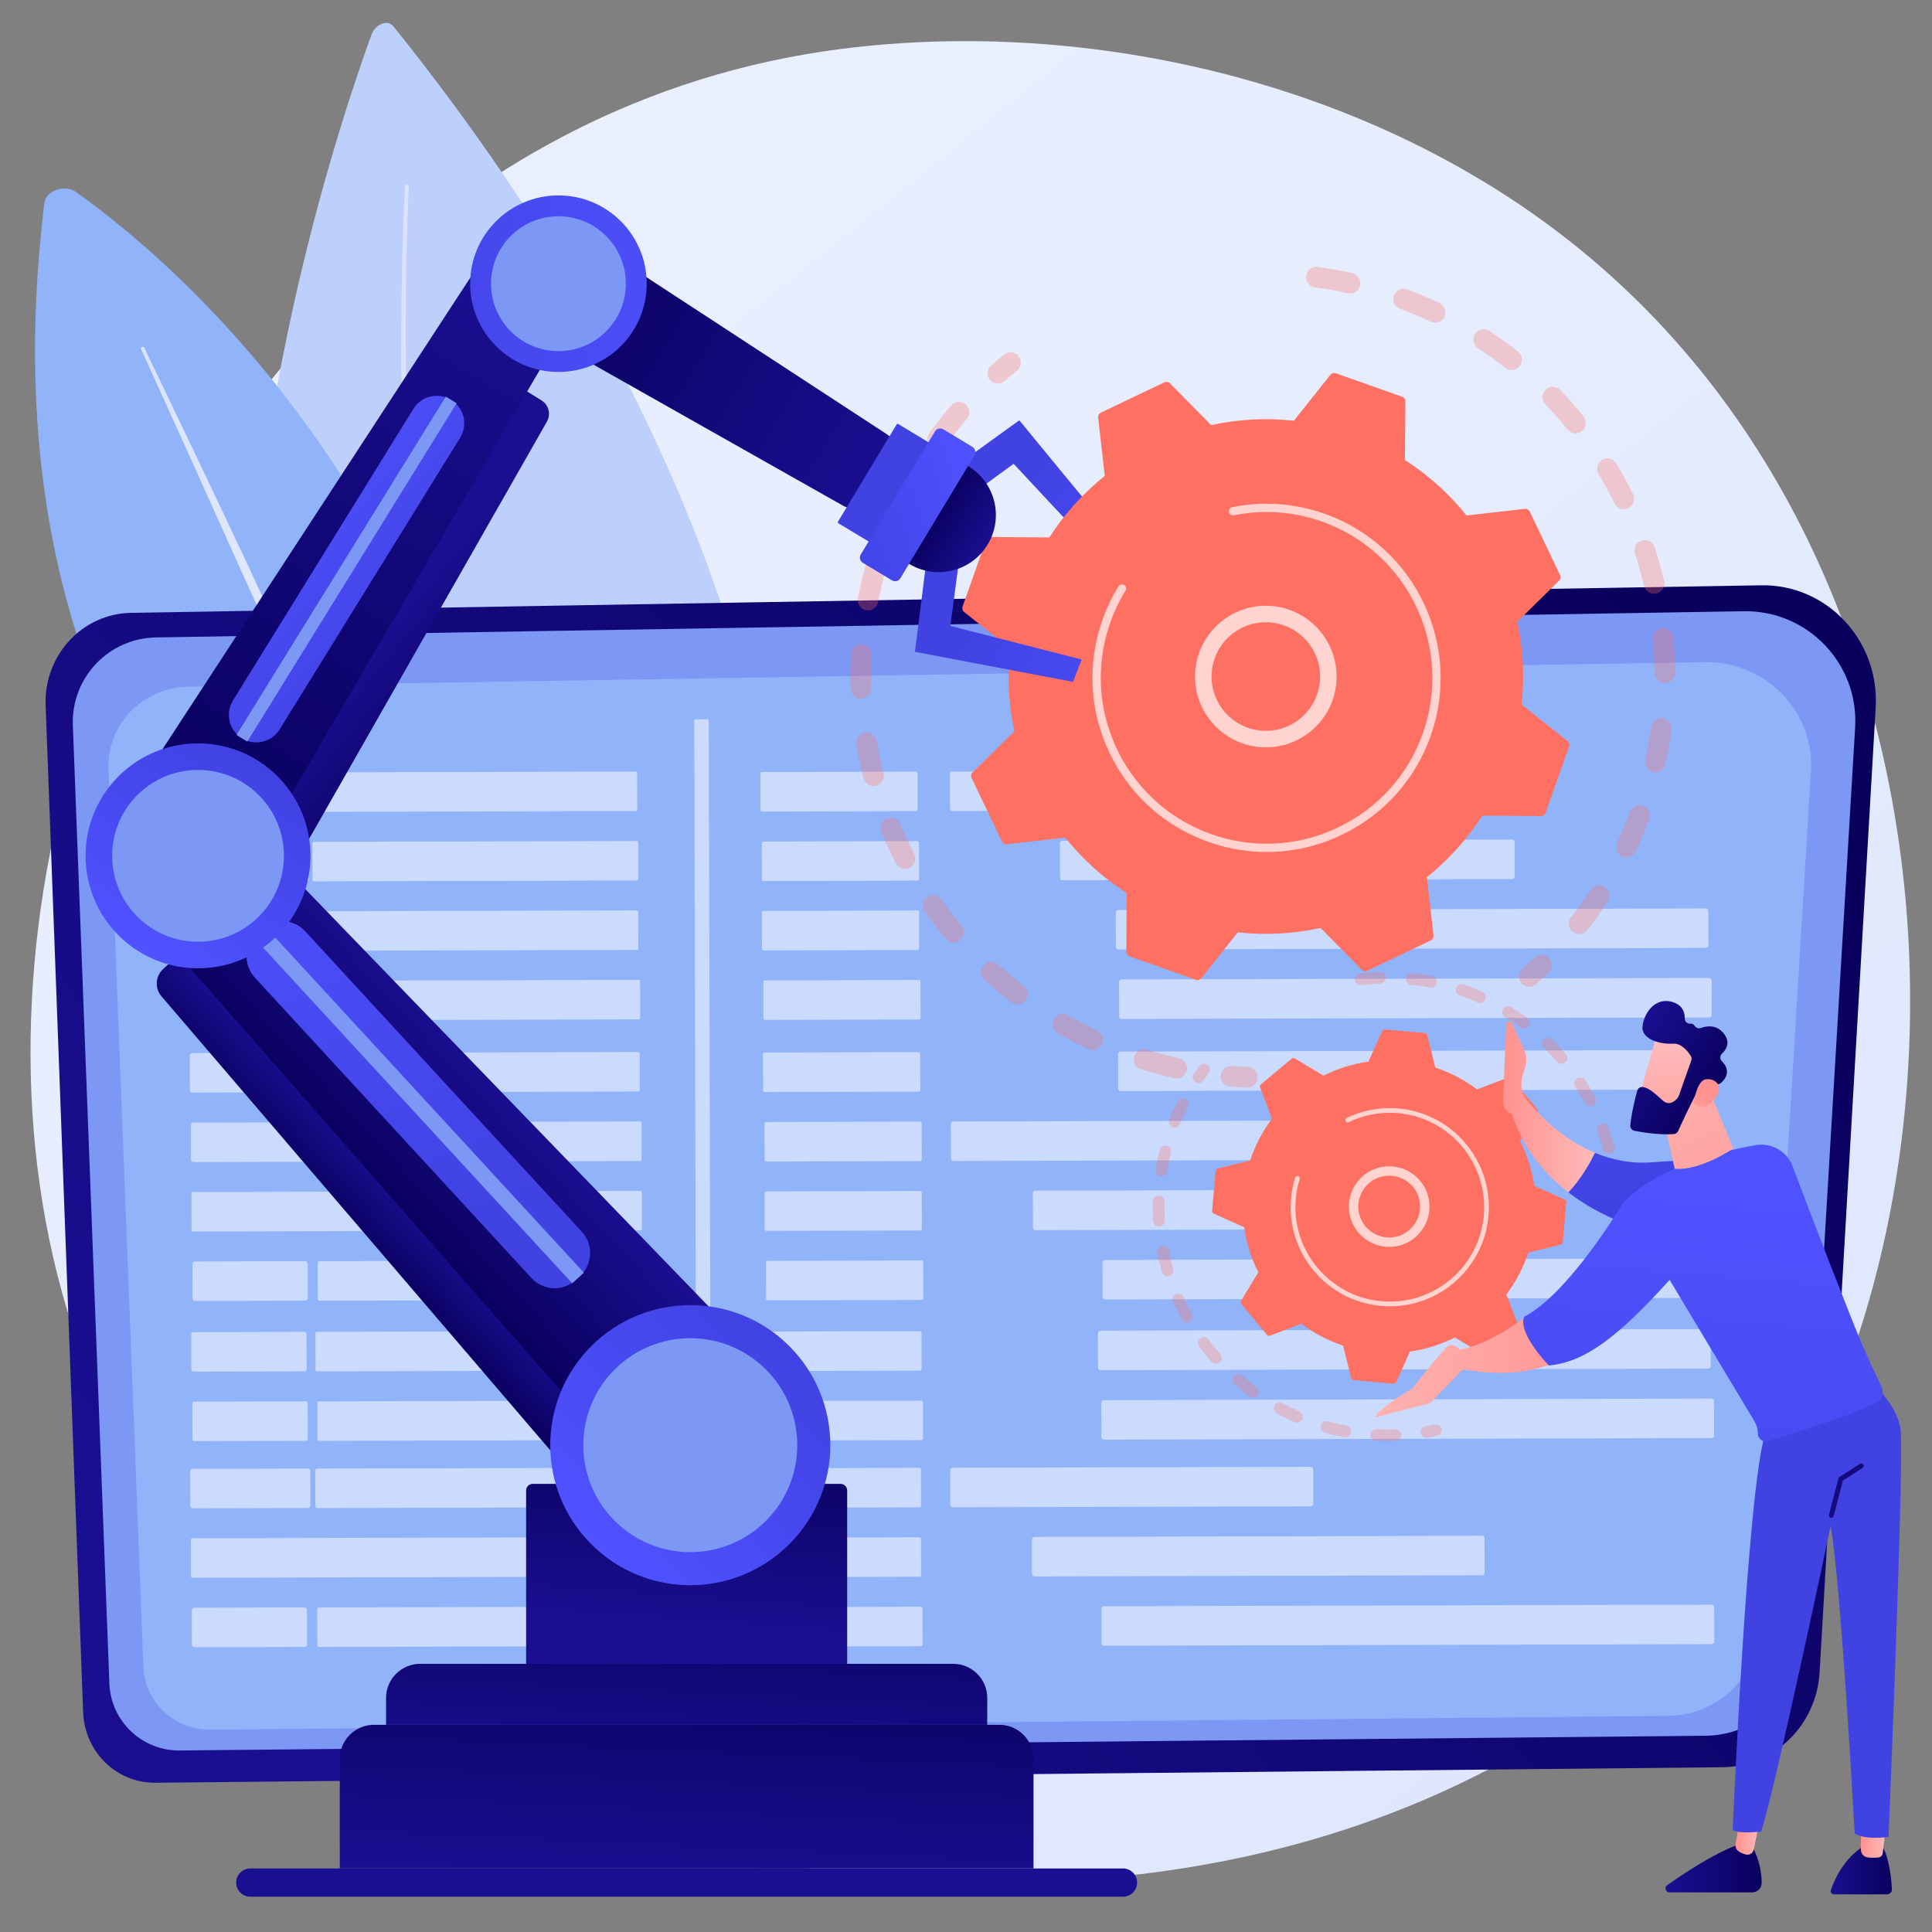 <?xml version="1.0" encoding="UTF-8"?>
<svg id="Illustration" xmlns="http://www.w3.org/2000/svg" xmlns:xlink="http://www.w3.org/1999/xlink" viewBox="0 0 3710 3710">
  <rect x="0" y="0" width="3710" height="3710" fill="#808080" stroke="none"/>
  <defs>
    <style>
      .cls-1 {
        fill: url(#linear-gradient-2);
      }

      .cls-2 {
        fill: url(#linear-gradient-17);
      }

      .cls-3 {
        fill: url(#linear-gradient-43);
      }

      .cls-4 {
        fill: url(#linear-gradient-15);
      }

      .cls-5 {
        fill: url(#linear-gradient-18);
      }

      .cls-6 {
        fill: url(#linear-gradient-40);
      }

      .cls-7 {
        fill: url(#linear-gradient-28);
      }

      .cls-8 {
        fill: url(#linear-gradient-14);
      }

      .cls-9 {
        fill: url(#linear-gradient-36);
      }

      .cls-10 {
        fill: url(#linear-gradient-20);
      }

      .cls-11 {
        fill: url(#linear-gradient-6);
      }

      .cls-12 {
        fill: url(#linear-gradient-35);
      }

      .cls-13 {
        fill: url(#linear-gradient-48);
      }

      .cls-14 {
        fill: url(#linear-gradient-32);
      }

      .cls-15 {
        fill: url(#linear-gradient-11);
      }

      .cls-16 {
        fill: url(#linear-gradient-50);
      }

      .cls-17 {
        fill: url(#linear-gradient-39);
      }

      .cls-18 {
        fill: url(#linear-gradient-10);
      }

      .cls-19 {
        fill: #91b3fa;
      }

      .cls-20 {
        opacity: .7;
      }

      .cls-20, .cls-21 {
        fill: #fff;
      }

      .cls-22 {
        fill: url(#linear-gradient-49);
      }

      .cls-23 {
        fill: url(#linear-gradient-37);
      }

      .cls-24 {
        fill: url(#linear-gradient-16);
      }

      .cls-25 {
        opacity: .3;
      }

      .cls-26 {
        fill: url(#linear-gradient-31);
      }

      .cls-27 {
        fill: #7d97f4;
      }

      .cls-28 {
        fill: url(#linear-gradient-41);
      }

      .cls-29 {
        fill: url(#linear-gradient-21);
      }

      .cls-30 {
        fill: url(#linear-gradient-25);
      }

      .cls-31 {
        fill: url(#linear-gradient-5);
      }

      .cls-32 {
        fill: url(#linear-gradient-45);
      }

      .cls-21 {
        opacity: .53;
      }

      .cls-33 {
        fill: url(#linear-gradient-34);
      }

      .cls-34 {
        fill: url(#linear-gradient-7);
      }

      .cls-35 {
        fill: url(#linear-gradient-24);
      }

      .cls-36 {
        fill: url(#linear-gradient-9);
      }

      .cls-37 {
        fill: url(#linear-gradient-22);
      }

      .cls-38 {
        fill: url(#linear-gradient-42);
      }

      .cls-39 {
        fill: url(#linear-gradient-3);
      }

      .cls-40 {
        fill: url(#linear-gradient);
      }

      .cls-41 {
        fill: url(#linear-gradient-27);
      }

      .cls-42 {
        fill: url(#linear-gradient-33);
      }

      .cls-43 {
        fill: url(#linear-gradient-38);
      }

      .cls-44 {
        fill: url(#linear-gradient-29);
      }

      .cls-45 {
        fill: url(#linear-gradient-30);
      }

      .cls-46 {
        fill: #bdd0fb;
      }

      .cls-47 {
        fill: url(#linear-gradient-23);
      }

      .cls-48 {
        fill: url(#linear-gradient-19);
      }

      .cls-49 {
        fill: url(#linear-gradient-4);
      }

      .cls-50 {
        fill: url(#linear-gradient-8);
      }

      .cls-51 {
        fill: url(#linear-gradient-44);
      }

      .cls-52 {
        fill: url(#linear-gradient-47);
      }

      .cls-53 {
        fill: url(#linear-gradient-46);
      }

      .cls-54 {
        fill: url(#linear-gradient-12);
      }

      .cls-55 {
        fill: url(#linear-gradient-13);
      }

      .cls-56 {
        fill: url(#linear-gradient-26);
      }
    </style>
    <linearGradient id="linear-gradient" x1="4103.67" y1="4688.28" x2="925.43" y2="741.11" gradientUnits="userSpaceOnUse">
      <stop offset="0" stop-color="#dae3fe"/>
      <stop offset="1" stop-color="#e9effd"/>
    </linearGradient>
    <linearGradient id="linear-gradient-2" x1="770.44" y1="1536.32" x2="1269.63" y2="1536.32" xlink:href="#linear-gradient"/>
    <linearGradient id="linear-gradient-3" x1="270.56" y1="1334.61" x2="873.19" y2="1334.61" xlink:href="#linear-gradient"/>
    <linearGradient id="linear-gradient-4" x1="3234.74" y1="1180.31" x2="465.12" y2="3289.12" gradientUnits="userSpaceOnUse">
      <stop offset="0" stop-color="#09005d"/>
      <stop offset="1" stop-color="#1a0f91"/>
    </linearGradient>
    <linearGradient id="linear-gradient-5" x1="1331.49" y1="3414.7" x2="1325.27" y2="3511.1" xlink:href="#linear-gradient-4"/>
    <linearGradient id="linear-gradient-6" x1="1333.93" y1="3148.42" x2="1312.16" y2="3621.1" xlink:href="#linear-gradient-4"/>
    <linearGradient id="linear-gradient-7" x1="1331.11" y1="3019.92" x2="1312.45" y2="3414.86" xlink:href="#linear-gradient-4"/>
    <linearGradient id="linear-gradient-8" x1="1339.46" y1="2742.72" x2="1311.41" y2="3126.08" xlink:href="#linear-gradient-4"/>
    <linearGradient id="linear-gradient-9" x1="-1517.45" y1="927.42" x2="-1382.12" y2="927.42" gradientTransform="translate(1203.8 712.4) rotate(-42.64)" xlink:href="#linear-gradient-4"/>
    <linearGradient id="linear-gradient-10" x1="-1425.91" y1="812.8" x2="-1097.69" y2="812.8" gradientTransform="translate(1203.8 712.4) rotate(-42.64)" xlink:href="#linear-gradient-4"/>
    <linearGradient id="linear-gradient-11" x1="-1028.58" y1="122.24" x2="-1331.36" y2="1006.12" gradientTransform="translate(1203.8 712.4) rotate(-42.64)" gradientUnits="userSpaceOnUse">
      <stop offset="0" stop-color="#4f52ff"/>
      <stop offset="1" stop-color="#4042e2"/>
    </linearGradient>
    <linearGradient id="linear-gradient-12" x1="-1576.49" y1="1599.84" x2="-1038.66" y2="1599.84" gradientTransform="translate(2698.05 1230.47) rotate(2.36)" xlink:href="#linear-gradient-11"/>
    <linearGradient id="linear-gradient-13" x1="-1543.4" y1="-113.06" x2="-1506.09" y2="-374.21" gradientTransform="translate(1835.96 136.08) rotate(-58.26)" xlink:href="#linear-gradient-4"/>
    <linearGradient id="linear-gradient-14" x1="-2058.35" y1="-481.71" x2="-772.8" y2="-481.71" gradientTransform="translate(1835.96 136.08) rotate(-58.26)" xlink:href="#linear-gradient-4"/>
    <linearGradient id="linear-gradient-15" x1="-1386.28" y1="-744.12" x2="-1463.45" y2="-292.15" gradientTransform="translate(1835.96 136.08) rotate(-58.26)" xlink:href="#linear-gradient-11"/>
    <linearGradient id="linear-gradient-16" x1="-2263.53" y1="-444.96" x2="-1831.64" y2="-444.96" gradientTransform="translate(2475.48 1606.9) rotate(-13.26)" xlink:href="#linear-gradient-11"/>
    <linearGradient id="linear-gradient-17" x1="2630.13" y1="82.97" x2="3391.72" y2="82.97" gradientTransform="translate(-1163 -912.03) rotate(31.31)" xlink:href="#linear-gradient-4"/>
    <linearGradient id="linear-gradient-18" x1="2919.17" y1="-156.7" x2="2365.67" y2="368.82" gradientTransform="translate(-1163 -912.03) rotate(31.31)" xlink:href="#linear-gradient-11"/>
    <linearGradient id="linear-gradient-19" x1="4088.74" y1="-45.07" x2="3631.31" y2="-50.58" gradientTransform="translate(-1163 -912.03) rotate(31.31)" xlink:href="#linear-gradient-11"/>
    <linearGradient id="linear-gradient-20" x1="1689.32" y1="12831.49" x2="1706.73" y2="11560.91" gradientTransform="translate(-1920.81 -1989.88) rotate(103.7)" gradientUnits="userSpaceOnUse">
      <stop offset="0" stop-color="#ff928e"/>
      <stop offset="1" stop-color="#fe7062"/>
    </linearGradient>
    <linearGradient id="linear-gradient-21" x1="2338.38" y1="12840.93" x2="2355.78" y2="11570.31" xlink:href="#linear-gradient-20"/>
    <linearGradient id="linear-gradient-22" x1="2677.59" y1="12845.44" x2="2695" y2="11574.83" xlink:href="#linear-gradient-20"/>
    <linearGradient id="linear-gradient-23" x1="2134.39" y1="12837.57" x2="2151.79" y2="11566.99" xlink:href="#linear-gradient-20"/>
    <linearGradient id="linear-gradient-24" x1="1472.53" y1="12829.02" x2="1489.94" y2="11558.41" xlink:href="#linear-gradient-20"/>
    <linearGradient id="linear-gradient-25" x1="1920.68" y1="12835.03" x2="1938.09" y2="11564.42" xlink:href="#linear-gradient-20"/>
    <linearGradient id="linear-gradient-26" x1="2592.85" y1="1494.12" x2="2164.82" y2="1223.33" gradientTransform="translate(-235.43 1010.63) rotate(-31.09)" xlink:href="#linear-gradient-11"/>
    <linearGradient id="linear-gradient-27" x1="4140.04" y1="236.48" x2="3682.61" y2="230.97" gradientTransform="translate(-1163 -912.03) rotate(31.31)" xlink:href="#linear-gradient-11"/>
    <linearGradient id="linear-gradient-28" x1="3506.12" y1="82.99" x2="3631.19" y2="82.99" gradientTransform="translate(-1163 -912.03) rotate(31.31)" xlink:href="#linear-gradient-4"/>
    <linearGradient id="linear-gradient-29" x1="3563.83" y1="-15.01" x2="3358.09" y2="226.83" gradientTransform="translate(-1163 -912.03) rotate(31.31)" xlink:href="#linear-gradient-11"/>
    <linearGradient id="linear-gradient-30" x1="26245.07" y1="8509.24" x2="25340.03" y2="7978.4" gradientTransform="translate(-1864 -1551.52) rotate(89.32)" xlink:href="#linear-gradient-20"/>
    <linearGradient id="linear-gradient-31" x1="26423.37" y1="8207.3" x2="25518.3" y2="7676.44" gradientTransform="translate(-1864 -1551.52) rotate(89.32)" xlink:href="#linear-gradient-20"/>
    <linearGradient id="linear-gradient-32" x1="26346.77" y1="8338.59" x2="25441.69" y2="7807.73" gradientTransform="translate(-1864 -1551.52) rotate(89.32)" xlink:href="#linear-gradient-20"/>
    <linearGradient id="linear-gradient-33" x1="26148.02" y1="8674.76" x2="25242.99" y2="8143.92" gradientTransform="translate(-1864 -1551.52) rotate(89.32)" xlink:href="#linear-gradient-20"/>
    <linearGradient id="linear-gradient-34" x1="25980.31" y1="8962.69" x2="25075.24" y2="8431.83" gradientTransform="translate(-1864 -1551.52) rotate(89.32)" xlink:href="#linear-gradient-20"/>
    <linearGradient id="linear-gradient-35" x1="26203.17" y1="8583.08" x2="25298.09" y2="8052.21" gradientTransform="translate(-1864 -1551.52) rotate(89.32)" xlink:href="#linear-gradient-20"/>
    <linearGradient id="linear-gradient-36" x1="863.18" y1="3177.99" x2="482.14" y2="3652.05" gradientTransform="translate(947.34 -369.82) rotate(136.53) scale(1 -1)" gradientUnits="userSpaceOnUse">
      <stop offset="0" stop-color="#febbba"/>
      <stop offset="1" stop-color="#ff928e"/>
    </linearGradient>
    <linearGradient id="linear-gradient-37" x1="-3779.35" y1="3590.85" x2="-3661.71" y2="3590.85" gradientTransform="translate(-146.32) rotate(-180) scale(1 -1)" xlink:href="#linear-gradient-4"/>
    <linearGradient id="linear-gradient-38" x1="-3767.42" y1="3536.18" x2="-3719.7" y2="3536.18" gradientTransform="translate(-146.32) rotate(-180) scale(1 -1)" xlink:href="#linear-gradient-36"/>
    <linearGradient id="linear-gradient-39" x1="-3529.16" y1="3588.97" x2="-3344.57" y2="3588.97" gradientTransform="translate(-146.32) rotate(-180) scale(1 -1)" xlink:href="#linear-gradient-4"/>
    <linearGradient id="linear-gradient-40" x1="-3526.36" y1="3514.99" x2="-3478.91" y2="3514.99" gradientTransform="translate(-146.32) rotate(-180) scale(1 -1)" xlink:href="#linear-gradient-36"/>
    <linearGradient id="linear-gradient-41" x1="4184.86" y1="2336.15" x2="3862.87" y2="2719.05" gradientTransform="matrix(1, 0, 0, 1, 0, 0)" xlink:href="#linear-gradient-11"/>
    <linearGradient id="linear-gradient-42" x1="3601.75" y1="2238.48" x2="3516.9" y2="3178.28" xlink:href="#linear-gradient-4"/>
    <linearGradient id="linear-gradient-43" x1="-3261.19" y1="1760.86" x2="-3357.72" y2="2294.63" gradientTransform="translate(-146.32) rotate(-180) scale(1 -1)" xlink:href="#linear-gradient-11"/>
    <linearGradient id="linear-gradient-44" x1="-3208.89" y1="2125.59" x2="-3032.54" y2="2125.59" gradientTransform="translate(-146.32) rotate(-180) scale(1 -1)" xlink:href="#linear-gradient-36"/>
    <linearGradient id="linear-gradient-45" x1="3297.16" y1="2288.1" x2="3210.13" y2="3314.97" gradientTransform="matrix(1, 0, 0, 1, 0, 0)" xlink:href="#linear-gradient-11"/>
    <linearGradient id="linear-gradient-46" x1="925.35" y1="3248.69" x2="544.32" y2="3722.72" xlink:href="#linear-gradient-36"/>
    <linearGradient id="linear-gradient-47" x1="-3238.25" y1="1877.55" x2="-3607.29" y2="2555.62" gradientTransform="translate(-146.32) rotate(-180) scale(1 -1)" xlink:href="#linear-gradient-36"/>
    <linearGradient id="linear-gradient-48" x1="-3065.95" y1="2035.3" x2="-3229.04" y2="2251.06" gradientTransform="translate(1877.11 -1428.5) rotate(-144.78) scale(1 -1)" xlink:href="#linear-gradient-36"/>
    <linearGradient id="linear-gradient-49" x1="-3190.51" y1="2087.34" x2="-2995.69" y2="2087.34" gradientTransform="translate(1877.11 -1428.5) rotate(-144.78) scale(1 -1)" xlink:href="#linear-gradient-4"/>
    <linearGradient id="linear-gradient-50" x1="-3304.82" y1="2206.16" x2="-3174" y2="2071.95" gradientTransform="translate(1877.11 -1428.5) rotate(-144.78) scale(1 -1)" xlink:href="#linear-gradient-36"/>
  </defs>
  <path class="cls-40" d="M3249.62,3117.51c-74.12,76.08-144.24,125.15-199.65,163.91-651.29,455.66-1421.95,322.84-1585.73,290.4-241.86-47.9-709.37-140.49-1047.37-528.06C-94.5,2457.39-14.87,1533.58,381.78,923.76c72.55-111.55,455.8-730.66,1234.76-829.94,471.41-60.09,1020.93,61.1,1418.88,386.19,835.32,682.39,775.86,2060.95,214.21,2637.5Z"/>
  <g>
    <path class="cls-46" d="M713.2,66.93C596.56,387.71-19.39,2267.64,1345.63,2815.43c0,0,670.78-1195.93-590.28-2764.93-11.03-13.73-34.54-4.53-42.16,16.43Z"/>
    <path class="cls-1" d="M785.2,358s-2.26,38.05-4.05,104.81c-1.78,66.75-3.14,162.17-1.27,276.65,1.78,114.47,6.85,247.99,17.34,390.69,10.65,142.67,26.64,294.56,50.27,445.28,11.75,75.36,25.3,150.44,40.68,223.9,15.46,73.44,32.82,145.25,51.87,214.1,19.04,68.85,39.82,134.73,61.88,196.33,22.04,61.61,45.38,118.93,69.07,170.82,23.72,51.88,47.57,98.44,70.53,138.64,5.65,10.1,11.56,19.62,17.02,28.95,2.76,4.65,5.47,9.21,8.12,13.69,2.79,4.39,5.53,8.7,8.21,12.93,5.38,8.44,10.53,16.54,15.45,24.28,5.17,7.58,10.09,14.8,14.77,21.66,9.19,13.83,18.09,25.67,25.72,36.06,3.82,5.19,7.36,9.99,10.6,14.38,3.39,4.28,6.47,8.17,9.23,11.65,11.03,13.93,16.92,21.35,16.92,21.35l.2,.26c2.98,3.77,2.35,9.24-1.42,12.22-3.76,2.98-9.24,2.35-12.22-1.42l-.03-.03s-5.94-7.56-17.08-21.74c-2.79-3.55-5.9-7.5-9.32-11.86-3.27-4.47-6.84-9.35-10.69-14.63-7.7-10.56-16.68-22.61-25.92-36.66-4.71-6.96-9.67-14.3-14.87-22-4.95-7.85-10.13-16.07-15.54-24.64-2.69-4.29-5.45-8.66-8.25-13.12-2.67-4.54-5.39-9.16-8.17-13.88-5.48-9.45-11.41-19.11-17.08-29.34-23.04-40.72-46.92-87.82-70.61-140.22-23.67-52.41-46.93-110.23-68.85-172.31-21.94-62.07-42.55-128.38-61.4-197.62-18.85-69.24-35.98-141.4-51.19-215.16-15.14-73.77-28.41-149.12-39.88-224.73-23.06-151.21-38.46-303.45-48.54-446.4-9.91-142.98-14.44-276.7-15.75-391.32-2.75-229.3,6.91-382.03,6.91-382.03,.12-2.03,1.87-3.58,3.9-3.46,2.03,.12,3.58,1.87,3.45,3.9Z"/>
  </g>
  <g>
    <path class="cls-19" d="M1011.83,2162.62S-85.08,1776.18,85.25,389.4c2.84-23.12,39.33-35.9,60.19-21.1,194.16,137.77,858.97,689.83,866.39,1794.33Z"/>
    <path class="cls-39" d="M277.16,668.01s39.4,82.18,98.51,205.45c29.48,61.67,63.63,133.73,99.94,211.08,17.91,38.78,36.43,78.86,55.24,119.58,9.34,20.39,18.75,40.95,28.21,61.58,9.3,20.7,18.65,41.48,27.99,62.27,18.6,41.6,37.2,83.21,55.51,124.16,18.15,41.03,36,81.41,53.29,120.48,16.9,39.24,33.25,77.18,48.75,113.15,15.49,35.97,29.73,70.17,43.09,101.63,6.72,15.72,12.96,30.86,18.8,45.31,5.89,14.43,11.47,28.11,16.72,40.97,5.24,12.86,10.15,24.89,14.69,36.02,4.43,11.18,8.49,21.44,12.17,30.71,14.57,37.13,22.89,58.35,22.89,58.35,.65,1.67-.17,3.55-1.84,4.2-1.63,.64-3.47-.13-4.16-1.74l-.02-.04s-8.96-20.94-24.65-57.57c-3.89-9.17-8.2-19.32-12.89-30.38-4.8-11.01-9.99-22.91-15.54-35.63-11.13-25.42-23.68-54.11-37.38-85.4-13.81-31.24-28.54-65.19-44.55-100.91-16.02-35.72-32.91-73.38-50.38-112.34-17.47-38.96-35.52-79.23-53.87-120.14-18.51-40.84-37.31-82.33-56.11-123.82-37.65-82.96-75.3-165.93-110.59-243.71-35.06-77.9-67.78-150.6-95.82-212.92-28.21-62.25-51.72-114.12-68.18-150.43-8.27-18.14-14.77-32.39-19.19-42.1-4.49-9.69-6.89-14.85-6.89-14.85-.81-1.74-.05-3.8,1.69-4.61,1.73-.8,3.77-.06,4.59,1.65Z"/>
  </g>
  <g>
    <path class="cls-49" d="M251.63,1176.84l3130.52-52.9c126.04-2.13,227.2,105.97,219.71,234.78l-107.75,1853.05c-5.9,101.42-87.47,180.86-186.71,181.84l-3009.19,29.76c-74.33,.73-135.74-59.19-138.57-135.23L87.64,1354.13c-3.56-95.71,70.44-175.71,163.99-177.29Z"/>
    <path class="cls-27" d="M299.61,1224.05l3048.81-50.33c122.75-2.03,221.27,100.82,213.97,223.37l-104.94,1763c-5.74,96.49-85.19,172.07-181.84,173l-2930.65,28.31c-72.39,.7-132.19-56.32-134.95-128.66l-70.12-1840.02c-3.47-91.06,68.6-167.17,159.71-168.68Z"/>
    <path class="cls-19" d="M360.95,1318.68l2912.19-47.16c117.25-1.9,211.35,94.47,204.39,209.31l-100.24,1652.02c-5.49,90.41-81.37,161.24-173.69,162.11l-2799.32,26.53c-69.14,.66-126.27-52.77-128.9-120.56l-66.98-1724.19c-3.31-85.33,65.52-156.65,152.55-158.06Z"/>
    <g>
      <rect class="cls-21" x="363.41" y="1482.67" width="860.2" height="75.85" rx="2.47" ry="2.47" transform="translate(-4 2.09) rotate(-.15)"/>
      <path class="cls-21" d="M1759.07,1557.63l-295.64,.78c-1.71,0-3.1-1.38-3.1-3.08l-.18-69.67c0-1.71,1.38-3.1,3.08-3.1l295.64-.78c1.71,0,3.1,1.38,3.1,3.08l.18,69.67c0,1.71-1.38,3.1-3.08,3.1Z"/>
      <rect class="cls-21" x="1824.26" y="1480.82" width="596.1" height="75.85" rx="3.77" ry="3.77" transform="translate(-3.99 5.59) rotate(-.15)"/>
      <rect class="cls-21" x="362.47" y="1616.81" width="230.59" height="75.85" rx="3.77" ry="3.77" transform="translate(-4.35 1.26) rotate(-.15)"/>
      <rect class="cls-21" x="600.08" y="1615.8" width="625.58" height="75.85" rx="2.47" ry="2.47" transform="translate(-4.35 2.41) rotate(-.15)"/>
      <path class="cls-21" d="M1761.84,1691.06l-295.64,.78c-1.71,0-3.1-1.38-3.1-3.08l-.18-69.67c0-1.71,1.38-3.1,3.08-3.1l295.64-.78c1.71,0,3.1,1.38,3.1,3.08l.18,69.67c0,1.71-1.38,3.1-3.08,3.1Z"/>
      <path class="cls-21" d="M2903.93,1688.06l-863.42,2.27c-2.71,0-4.92-2.19-4.93-4.9l-.17-66.02c0-2.71,2.19-4.92,4.9-4.93l863.42-2.27c2.71,0,4.92,2.19,4.93,4.9l.17,66.02c0,2.71-2.19,4.92-4.9,4.93Z"/>
      <rect class="cls-21" x="362.65" y="1750.06" width="230.59" height="75.85" rx="3.77" ry="3.77" transform="translate(-4.7 1.26) rotate(-.15)"/>
      <path class="cls-21" d="M1222.59,1824.08l-619.13,1.63c-1.78,0-3.23-1.43-3.23-3.21l-.18-69.41c0-1.78,1.43-3.23,3.21-3.23l619.13-1.63c1.78,0,3.23,1.43,3.23,3.21l.18,69.41c0,1.78-1.43,3.23-3.21,3.23Z"/>
      <path class="cls-21" d="M1761.97,1824.31l-295.64,.78c-1.71,0-3.1-1.38-3.1-3.08l-.18-69.67c0-1.71,1.38-3.1,3.08-3.1l295.64-.78c1.71,0,3.1,1.38,3.1,3.08l.18,69.67c0,1.71-1.38,3.1-3.08,3.1Z"/>
      <path class="cls-21" d="M3275.79,1820.32l-1128.08,2.97c-2.71,0-4.92-2.19-4.93-4.9l-.17-66.02c0-2.71,2.19-4.92,4.9-4.93l1128.08-2.97c2.71,0,4.92,2.19,4.93,4.9l.17,66.02c0,2.71-2.19,4.92-4.9,4.93Z"/>
      <path class="cls-21" d="M590.63,1959.05l-220.76,.58c-2.71,0-4.92-2.19-4.93-4.9l-.17-66.02c0-2.71,2.19-4.92,4.9-4.93l220.76-.58c2.71,0,4.92,2.19,4.93,4.9l.17,66.02c0,2.71-2.19,4.92-4.9,4.93Z"/>
      <rect class="cls-21" x="603.77" y="1882.48" width="625.58" height="75.85" rx="2.47" ry="2.47" transform="translate(-5.05 2.42) rotate(-.15)"/>
      <path class="cls-21" d="M1764.75,1957.74l-295.64,.78c-1.71,0-3.1-1.38-3.1-3.08l-.18-69.67c0-1.71,1.38-3.1,3.08-3.1l295.64-.78c1.71,0,3.1,1.38,3.1,3.08l.18,69.67c0,1.71-1.38,3.1-3.08,3.1Z"/>
      <path class="cls-21" d="M3282.12,1953.75l-1128.08,2.97c-2.71,0-4.92-2.19-4.93-4.9l-.17-66.02c0-2.71,2.19-4.92,4.9-4.93l1128.08-2.97c2.71,0,4.92,2.19,4.93,4.9l.17,66.02c0,2.71-2.19,4.92-4.9,4.93Z"/>
      <path class="cls-21" d="M590.3,2097.51l-220.76,.58c-2.71,0-4.92-2.19-4.93-4.9l-.17-66.02c0-2.71,2.19-4.92,4.9-4.93l220.76-.58c2.71,0,4.92,2.19,4.93,4.9l.17,66.02c0,2.71-2.19,4.92-4.9,4.93Z"/>
      <rect class="cls-21" x="602.9" y="2020.95" width="625.58" height="75.85" rx="2.47" ry="2.47" transform="translate(-5.42 2.42) rotate(-.15)"/>
      <path class="cls-21" d="M1764.2,2096.21l-295.64,.78c-1.71,0-3.1-1.38-3.1-3.08l-.18-69.67c0-1.71,1.38-3.1,3.08-3.1l295.64-.78c1.71,0,3.1,1.38,3.1,3.08l.18,69.67c0,1.71-1.38,3.1-3.08,3.1Z"/>
      <path class="cls-21" d="M3280.23,2092.22l-1128.08,2.97c-2.71,0-4.92-2.19-4.93-4.9l-.17-66.02c0-2.71,2.19-4.92,4.9-4.93l1128.08-2.97c2.71,0,4.92,2.19,4.93,4.9l.17,66.02c0,2.71-2.19,4.92-4.9,4.93Z"/>
      <path class="cls-21" d="M592.5,2230.95l-220.76,.58c-2.71,0-4.92-2.19-4.93-4.9l-.17-66.02c0-2.71,2.19-4.92,4.9-4.93l220.76-.58c2.71,0,4.92,2.19,4.93,4.9l.17,66.02c0,2.71-2.19,4.92-4.9,4.93Z"/>
      <rect class="cls-21" x="606.53" y="2154.38" width="625.58" height="75.85" rx="2.47" ry="2.47" transform="translate(-5.77 2.43) rotate(-.15)"/>
      <path class="cls-21" d="M1766.98,2229.64l-295.64,.78c-1.71,0-3.1-1.38-3.1-3.08l-.18-69.67c0-1.71,1.38-3.1,3.08-3.1l295.64-.78c1.71,0,3.1,1.38,3.1,3.08l.18,69.67c0,1.71-1.38,3.1-3.08,3.1Z"/>
      <path class="cls-21" d="M2518.37,2227.66l-687.33,1.81c-2.71,0-4.92-2.19-4.93-4.9l-.17-66.02c0-2.71,2.19-4.92,4.9-4.93l687.33-1.81c2.71,0,4.92,2.19,4.93,4.9l.17,66.02c0,2.71-2.19,4.92-4.9,4.93Z"/>
      <rect class="cls-21" x="367.74" y="2287.94" width="864.88" height="75.85" rx="2.47" ry="2.47" transform="translate(-6.12 2.11) rotate(-.15)"/>
      <path class="cls-21" d="M1767.11,2362.89l-295.64,.78c-1.71,0-3.1-1.38-3.1-3.08l-.18-69.67c0-1.71,1.38-3.1,3.08-3.1l295.64-.78c1.71,0,3.1,1.38,3.1,3.08l.18,69.67c0,1.71-1.38,3.1-3.08,3.1Z"/>
      <path class="cls-21" d="M2847.85,2360.04l-859.34,2.26c-2.71,0-4.92-2.19-4.93-4.9l-.17-66.02c0-2.71,2.19-4.92,4.9-4.93l859.34-2.26c2.71,0,4.92,2.19,4.93,4.9l.17,66.02c0,2.71-2.19,4.92-4.9,4.93Z"/>
      <path class="cls-21" d="M586.21,2497.65l-211.55,.56c-2.71,0-4.92-2.19-4.93-4.9l-.17-66.02c0-2.71,2.19-4.92,4.9-4.93l211.55-.56c2.71,0,4.92,2.19,4.93,4.9l.17,66.02c0,2.71-2.19,4.92-4.9,4.93Z"/>
      <path class="cls-21" d="M1232.68,2496.09l-619.13,1.63c-1.78,0-3.23-1.43-3.23-3.21l-.18-69.41c0-1.78,1.43-3.23,3.21-3.23l619.13-1.63c1.78,0,3.23,1.43,3.23,3.21l.18,69.41c0,1.78-1.43,3.23-3.21,3.23Z"/>
      <path class="cls-21" d="M1769.88,2496.32l-295.64,.78c-1.71,0-3.1-1.38-3.1-3.08l-.18-69.67c0-1.71,1.38-3.1,3.08-3.1l295.64-.78c1.71,0,3.1,1.38,3.1,3.08l.18,69.67c0,1.71-1.38,3.1-3.08,3.1Z"/>
      <path class="cls-21" d="M3288.79,2492.32l-1166.73,3.07c-2.71,0-4.92-2.19-4.93-4.9l-.17-66.02c0-2.71,2.19-4.92,4.9-4.93l1166.73-3.07c2.71,0,4.92,2.19,4.93,4.9l.17,66.02c0,2.71-2.19,4.92-4.9,4.93Z"/>
      <path class="cls-21" d="M591.15,2895.85l-220.76,.58c-2.71,0-4.92-2.19-4.93-4.9l-.17-66.02c0-2.71,2.19-4.92,4.9-4.93l220.76-.58c2.71,0,4.92,2.19,4.93,4.9l.17,66.02c0,2.71-2.19,4.92-4.9,4.93Z"/>
      <path class="cls-21" d="M1227.95,2894.32l-619.13,1.63c-1.78,0-3.23-1.43-3.23-3.21l-.18-69.41c0-1.78,1.43-3.23,3.21-3.23l619.13-1.63c1.78,0,3.23,1.43,3.23,3.21l.18,69.41c0,1.78-1.43,3.23-3.21,3.23Z"/>
      <path class="cls-21" d="M1765.63,2894.54l-295.64,.78c-1.71,0-3.1-1.38-3.1-3.08l-.18-69.67c0-1.71,1.38-3.1,3.08-3.1l295.64-.78c1.71,0,3.1,1.38,3.1,3.08l.18,69.67c0,1.71-1.38,3.1-3.08,3.1Z"/>
      <path class="cls-21" d="M2517.03,2892.57l-687.33,1.81c-2.71,0-4.92-2.19-4.93-4.9l-.17-66.02c0-2.71,2.19-4.92,4.9-4.93l687.33-1.81c2.71,0,4.92,2.19,4.93,4.9l.17,66.02c0,2.71-2.19,4.92-4.9,4.93Z"/>
      <rect class="cls-21" x="366.7" y="2952.84" width="864.88" height="75.85" rx="2.47" ry="2.47" transform="translate(-7.87 2.11) rotate(-.15)"/>
      <path class="cls-21" d="M1765.76,3027.79l-295.64,.78c-1.71,0-3.1-1.38-3.1-3.08l-.18-69.67c0-1.71,1.38-3.1,3.08-3.1l295.64-.78c1.71,0,3.1,1.38,3.1,3.08l.18,69.67c0,1.71-1.38,3.1-3.08,3.1Z"/>
      <path class="cls-21" d="M2846.04,3024.95l-859.34,2.26c-2.71,0-4.92-2.19-4.93-4.9l-.17-66.02c0-2.71,2.19-4.92,4.9-4.93l859.34-2.26c2.71,0,4.92,2.19,4.93,4.9l.17,66.02c0,2.71-2.19,4.92-4.9,4.93Z"/>
      <path class="cls-21" d="M584.86,3162.56l-211.55,.56c-2.71,0-4.92-2.19-4.93-4.9l-.17-66.02c0-2.71,2.19-4.92,4.9-4.93l211.55-.56c2.71,0,4.92,2.19,4.93,4.9l.17,66.02c0,2.71-2.19,4.92-4.9,4.93Z"/>
      <path class="cls-21" d="M1231.64,3161l-619.13,1.63c-1.78,0-3.23-1.43-3.23-3.21l-.18-69.41c0-1.78,1.43-3.23,3.21-3.23l619.13-1.63c1.78,0,3.23,1.43,3.23,3.21l.18,69.41c0,1.78-1.43,3.23-3.21,3.23Z"/>
      <path class="cls-21" d="M1768.54,3161.22l-295.64,.78c-1.71,0-3.1-1.38-3.1-3.08l-.18-69.67c0-1.71,1.38-3.1,3.08-3.1l295.64-.78c1.71,0,3.1,1.38,3.1,3.08l.18,69.67c0,1.71-1.38,3.1-3.08,3.1Z"/>
      <path class="cls-21" d="M3286.97,3157.23l-1166.73,3.07c-2.71,0-4.92-2.19-4.93-4.9l-.17-66.02c0-2.71,2.19-4.92,4.9-4.93l1166.73-3.07c2.71,0,4.92,2.19,4.93,4.9l.17,66.02c0,2.71-2.19,4.92-4.9,4.93Z"/>
      <rect class="cls-21" x="367.42" y="2557.8" width="221.38" height="75.85" rx="3.77" ry="3.77" transform="translate(-6.83 1.27) rotate(-.15)"/>
      <rect class="cls-21" x="605.8" y="2556.78" width="625.58" height="75.85" rx="2.47" ry="2.47" transform="translate(-6.83 2.43) rotate(-.15)"/>
      <path class="cls-21" d="M1766.71,2632.05l-295.64,.78c-1.71,0-3.1-1.38-3.1-3.08l-.18-69.67c0-1.71,1.38-3.1,3.08-3.1l295.64-.78c1.71,0,3.1,1.38,3.1,3.08l.18,69.67c0,1.71-1.38,3.1-3.08,3.1Z"/>
      <path class="cls-21" d="M3280.15,2628.06l-1166.73,3.07c-2.71,0-4.92-2.19-4.93-4.9l-.17-66.02c0-2.71,2.19-4.92,4.9-4.93l1166.73-3.07c2.71,0,4.92,2.19,4.93,4.9l.17,66.02c0,2.71-2.19,4.92-4.9,4.93Z"/>
      <rect class="cls-21" x="369.55" y="2691.24" width="221.38" height="75.85" rx="3.77" ry="3.77" transform="translate(-7.18 1.27) rotate(-.15)"/>
      <rect class="cls-21" x="609.44" y="2690.22" width="625.58" height="75.85" rx="2.47" ry="2.47" transform="translate(-7.18 2.44) rotate(-.15)"/>
      <path class="cls-21" d="M1769.49,2765.48l-295.64,.78c-1.71,0-3.1-1.38-3.1-3.08l-.18-69.67c0-1.71,1.38-3.1,3.08-3.1l295.64-.78c1.71,0,3.1,1.38,3.1,3.08l.18,69.67c0,1.71-1.38,3.1-3.08,3.1Z"/>
      <path class="cls-21" d="M3286.69,2761.48l-1166.73,3.07c-2.71,0-4.92-2.19-4.93-4.9l-.17-66.02c0-2.71,2.19-4.92,4.9-4.93l1166.73-3.07c2.71,0,4.92,2.19,4.93,4.9l.17,66.02c0,2.71-2.19,4.92-4.9,4.93Z"/>
      <path class="cls-21" d="M1364.11,3250.48l-24.23,.06c-1,0-1.81-.8-1.81-1.8l-4.91-1865.63c0-1,.8-1.81,1.8-1.81l24.23-.06c1,0,1.81,.8,1.81,1.8l4.91,1865.63c0,1-.8,1.81-1.8,1.81Z"/>
    </g>
  </g>
  <g>
    <g>
      <path class="cls-31" d="M2156.45,3587.97H480.67c-14.98,0-27.13,12.15-27.13,27.13s12.14,27.13,27.13,27.13h1675.78c14.98,0,27.13-12.14,27.13-27.13s-12.14-27.13-27.13-27.13Z"/>
      <path class="cls-11" d="M1919.09,3312.17H718.03c-36.21,0-65.56,29.35-65.56,65.56v210.23H1984.65v-210.23c0-36.21-29.35-65.56-65.56-65.56Z"/>
      <path class="cls-34" d="M1830.23,3195.03H806.89c-36.21,0-65.56,29.35-65.56,65.56v51.58H1895.8v-51.58c0-36.21-29.35-65.56-65.56-65.56Z"/>
      <path class="cls-50" d="M1022.96,2849.47h591.2c6.99,0,12.66,5.67,12.66,12.66v332.9H1010.3v-332.9c0-6.99,5.67-12.66,12.66-12.66Z"/>
    </g>
    <g>
      <g>
        <path class="cls-36" d="M313.19,1860.87c-15.02,13.83-16.33,37.1-2.95,52.53l843.65,985.16c13.95,16.09,38.44,17.46,54.11,3.04l71.78-66.09L350.64,1826.39l-37.45,34.48Z"/>
        <path class="cls-18" d="M428.71,1544.36c-28.72-29.94-76.11-31.4-106.63-3.3l-75.66,69.67c-30.52,28.1-32.96,75.45-5.49,106.54l1006.63,1147.91,211.01-194.28c17.11-15.76,17.89-42.51,1.73-59.24L428.71,1544.36Z"/>
        <path class="cls-15" d="M500.91,1784.88l-7.91,7.29c-24.5,22.56-26.08,60.72-3.52,85.22l531.21,576.94c22.56,24.5,60.72,26.08,85.22,3.52l7.91-7.29c24.5-22.56,26.08-60.72,3.52-85.22l-531.21-576.94c-22.56-24.5-60.72-26.08-85.22-3.52Z"/>
        <rect class="cls-27" x="788.25" y="1668.93" width="30.32" height="904.87" transform="translate(-1224.52 1104.92) rotate(-42.64)"/>
      </g>
      <g>
        <circle class="cls-54" cx="1325.55" cy="2775.15" r="268.93" transform="translate(-1574.08 1750.13) rotate(-45)"/>
        <circle class="cls-27" cx="1325.55" cy="2775.15" r="205.43" transform="translate(-1574.08 1750.13) rotate(-45)"/>
      </g>
    </g>
    <g>
      <g>
        <path class="cls-55" d="M425.54,1684.11l66.63,41.22c14.54,9,33.64,4.2,42.21-10.61l515.75-904.9c8.21-14.2,3.65-32.34-10.3-40.97l-34.77-21.51L425.54,1684.11Z"/>
        <path class="cls-8" d="M984.27,518l70.24,43.45c28.33,17.53,37.44,54.49,20.5,83.18L455.44,1702.61l-195.88-121.18c-15.89-9.83-20.56-30.81-10.35-46.45L900.69,536.79c18.1-27.97,55.25-36.32,83.58-18.79Z"/>
        <path class="cls-4" d="M793.83,785.07l-346.44,560c-15.33,24.78-7.67,57.29,17.11,72.61,24.78,15.33,57.29,7.67,72.62-17.11l346.43-560c15.33-24.78,7.67-57.29-17.11-72.61-24.78-15.33-57.29-7.67-72.61,17.11Z"/>
        <rect class="cls-27" x="283.48" y="1080.65" width="764" height="24.35" transform="translate(-613.99 1083.83) rotate(-58.26)"/>
      </g>
      <g>
        <circle class="cls-24" cx="380.28" cy="1643.46" r="215.96" transform="translate(-1050.72 750.26) rotate(-45)"/>
        <circle class="cls-27" cx="380.28" cy="1643.46" r="164.96" transform="translate(-1050.72 750.26) rotate(-45)"/>
      </g>
    </g>
    <path class="cls-2" d="M1708.77,893.58l-33.69,55.39c-13.59,22.34-38.17,32.38-55.31,22.58l-632.47-357.43,93.96-154.47c7.62-12.53,21.53-17.86,30.8-11.81l591.33,386.24c16.58,10.71,18.97,37.15,5.38,59.5Z"/>
    <g>
      <circle class="cls-5" cx="1072.35" cy="544.76" r="169.52"/>
      <circle class="cls-27" cx="1072.35" cy="544.76" r="129.49" transform="translate(-71.12 917.82) rotate(-45)"/>
    </g>
    <polygon class="cls-48" points="1815.71 909.34 1957.35 807.09 2153.59 1045.78 2123.84 1080.91 1946.41 890.57 1836.8 970.8 1815.71 909.34"/>
    <g>
      <g class="cls-25">
        <path class="cls-10" d="M2508.47,527.41c2.37-9.73,11.77-16.3,21.91-14.92,22.19,3.01,44.57,7.02,66.53,11.93,10.69,2.39,17.41,12.99,15.02,23.67-.03,.13-.06,.25-.09,.38-2.55,10.46-13.02,17-23.58,14.64-20.86-4.67-42.13-8.48-63.2-11.34-10.85-1.47-18.45-11.45-16.98-22.3,.09-.7,.23-1.38,.39-2.05Zm167.45,42.14c.18-.75,.41-1.5,.69-2.25,3.82-10.26,15.24-15.47,25.5-11.65,21.07,7.86,42.01,16.69,62.24,26.26,9.9,4.68,14.11,16.45,9.45,26.39-4.68,9.9-16.5,14.12-26.39,9.44-19.23-9.09-39.12-17.49-59.14-24.95-9.51-3.55-14.68-13.62-12.34-23.24Zm154.01,77.96c.52-2.14,1.42-4.24,2.7-6.19,6.01-9.14,18.3-11.69,27.45-5.68,18.75,12.32,37.2,25.61,54.84,39.5,8.6,6.78,10.06,19.24,3.3,27.84-6.77,8.6-19.24,10.08-27.84,3.3-16.75-13.19-34.26-25.81-52.07-37.51-7.2-4.73-10.31-13.35-8.38-21.26Zm132.74,110.46c.86-3.54,2.72-6.89,5.54-9.6,7.9-7.57,20.45-7.3,28.02,.6,15.53,16.22,30.55,33.3,44.63,50.77,6.86,8.52,5.52,20.99-2.99,27.87-8.52,6.87-21,5.53-27.87-2.99-13.38-16.59-27.64-32.82-42.4-48.22-4.86-5.08-6.49-12.06-4.94-18.42Zm104.77,137.29c1.21-4.97,4.33-9.47,9.06-12.3,9.39-5.63,21.56-2.58,27.19,6.8,11.52,19.21,22.38,39.18,32.27,59.37,4.82,9.83,.77,21.7-9.07,26.52-9.83,4.82-21.7,.75-26.52-9.08-9.4-19.18-19.72-38.17-30.66-56.42-2.79-4.66-3.45-10-2.26-14.89Zm71.79,157.03c1.57-6.44,6.32-11.94,13.08-14.16,10.4-3.41,21.6,2.25,25.02,12.65,7,21.31,13.17,43.2,18.33,65.04,2.52,10.66-4.08,21.33-14.73,23.85-10.65,2.52-21.33-4.08-23.85-14.73-4.91-20.75-10.77-41.54-17.42-61.79-1.2-3.65-1.28-7.39-.43-10.86Zm-126.16,716.81c.65-2.67,1.87-5.23,3.67-7.53,13.15-16.75,25.75-34.3,37.43-52.16,5.99-9.16,18.28-11.73,27.43-5.73,9.16,5.99,11.73,18.27,5.74,27.44-12.31,18.81-25.57,37.3-39.42,54.94-6.76,8.61-19.22,10.11-27.83,3.35-6.32-4.95-8.81-12.98-7.02-20.3Zm161.34-547.88c1.95-7.99,8.78-14.23,17.42-15.04,10.9-1.02,20.56,7,21.58,17.89,2.08,22.34,3.22,45.04,3.38,67.48,.03,10.94-8.73,19.89-19.68,19.96-10.94,.08-19.88-8.74-19.96-19.68-.15-21.31-1.23-42.86-3.2-64.08-.21-2.25-.04-4.46,.47-6.54Zm-70.71,400.92c.31-1.27,.74-2.53,1.32-3.76,9.07-19.28,17.43-39.21,24.85-59.23,3.81-10.26,15.21-15.5,25.48-11.7,10.26,3.81,15.55,15.22,11.7,25.48-7.81,21.06-16.61,42.03-26.15,62.32-4.66,9.91-16.47,14.16-26.37,9.5-8.67-4.08-13.01-13.64-10.82-22.61Zm67.27-228.37c2.37-9.72,11.74-16.28,21.87-14.93,10.85,1.45,18.47,11.42,17.03,22.27-2.97,22.21-6.94,44.6-11.8,66.53-.03,.14-.06,.28-.09,.41-2.55,10.45-12.99,16.99-23.54,14.65-10.69-2.37-17.43-12.95-15.06-23.64,4.62-20.83,8.38-42.1,11.2-63.21,.1-.71,.23-1.41,.4-2.09Z"/>
        <path class="cls-29" d="M2917.57,1870.33c.92-3.79,2.97-7.35,6.12-10.13,7.66-6.77,15.3-13.81,22.72-20.93,7.9-7.58,20.45-7.32,28.02,.58,7.58,7.9,7.33,20.45-.58,28.02-7.8,7.49-15.84,14.89-23.9,22.02-8.2,7.25-20.73,6.48-27.98-1.72-4.47-5.06-5.89-11.75-4.41-17.85Z"/>
      </g>
      <g class="cls-25">
        <path class="cls-37" d="M2344.51,2062.06c2.27-9.29,11-15.83,20.84-15.04,10.18,.82,20.56,1.44,30.83,1.84,10.94,.43,19.46,9.64,19.03,20.58-.43,10.98-9.64,19.46-20.58,19.03-10.81-.42-21.74-1.08-32.46-1.94-10.91-.88-19.04-10.44-18.17-21.35,.09-1.07,.26-2.12,.51-3.13Z"/>
        <path class="cls-47" d="M1655.63,1110.47c2.16-8.86,4.48-17.72,6.96-26.57,2.95-10.54,13.89-16.7,24.43-13.75,10.54,2.95,16.72,13.95,13.75,24.43-5.71,20.43-10.59,41.04-14.52,61.51-2.09,10.76-12.46,17.79-23.2,15.72-10.76-2.07-17.79-12.46-15.72-23.21,2.43-12.66,5.23-25.49,8.31-38.13Zm41.97-125.18c.26-1.08,.62-2.15,1.08-3.2,8.78-20.3,18.52-40.45,28.95-59.89,5.17-9.64,17.19-13.27,26.83-8.1,9.65,5.18,13.29,17.22,8.1,26.84-9.9,18.46-19.15,37.61-27.5,56.89-4.35,10.05-16.01,14.66-26.06,10.32-9-3.89-13.64-13.65-11.39-22.86Zm-62.84,266.86c2.21-9.08,10.63-15.59,20.3-15.08,10.94,.58,19.32,9.91,18.75,20.85-1.11,20.91-1.34,42.15-.67,63.15,.33,10.94-8.25,20.09-19.18,20.44-10.95,.34-20.1-8.25-20.44-19.19-.7-22.11-.46-44.48,.71-66.5,.07-1.26,.25-2.48,.54-3.66Zm147.1-414.46c.6-2.44,1.68-4.81,3.25-6.97,13.01-17.85,26.95-35.37,41.42-52.05,7.17-8.27,19.68-9.16,27.95-1.99,8.28,7.17,9.17,19.68,1.99,27.96-13.73,15.84-26.97,32.47-39.33,49.43-6.44,8.85-18.85,10.79-27.69,4.34-6.69-4.87-9.43-13.15-7.59-20.72Zm-137.27,583.99c1.82-7.45,7.89-13.48,15.93-14.85,10.79-1.84,21.03,5.42,22.87,16.21,3.51,20.63,7.96,41.4,13.22,61.74,2.74,10.6-3.63,21.41-14.23,24.15-10.6,2.74-21.4-3.63-24.14-14.23-5.54-21.41-10.22-43.28-13.93-65.01-.47-2.75-.35-5.47,.27-8.02Zm46.8,163.27c1.45-5.95,5.64-11.15,11.74-13.66,10.13-4.15,21.71,.69,25.86,10.82,7.97,19.42,16.85,38.74,26.39,57.4,5,9.74,1.14,21.68-8.62,26.67-9.75,4.98-21.69,1.12-26.67-8.63-10.04-19.64-19.38-39.97-27.76-60.41-1.65-4.02-1.88-8.27-.92-12.2Zm81.28,149.19c1.1-4.53,3.8-8.68,7.93-11.56,8.98-6.26,21.33-4.05,27.59,4.93,12.01,17.24,24.88,34.16,38.26,50.29,6.98,8.42,5.83,20.91-2.61,27.91-8.43,6.98-20.92,5.82-27.91-2.61-14.07-16.98-27.62-34.78-40.26-52.92-3.38-4.86-4.29-10.7-2.99-16.03Zm111.87,127.9c.76-3.14,2.31-6.13,4.64-8.68,7.39-8.07,19.93-8.62,28-1.22,15.48,14.19,31.74,27.87,48.34,40.67,8.67,6.69,10.27,19.15,3.59,27.8-6.69,8.67-19.14,10.27-27.8,3.59-17.48-13.48-34.61-27.9-50.9-42.83-5.52-5.06-7.52-12.53-5.86-19.33Zm137.27,100.26c.43-1.76,1.12-3.5,2.06-5.15,5.43-9.5,17.54-12.8,27.04-7.37,18.18,10.4,37.05,20.16,56.09,29.01,9.93,4.62,14.21,16.43,9.62,26.33-4.61,9.93-16.4,14.23-26.33,9.62-20.04-9.32-39.91-19.59-59.05-30.54-7.85-4.49-11.47-13.53-9.43-21.89Zm155.84,67.61c.1-.4,.21-.79,.33-1.18,3.23-10.46,14.34-16.31,24.79-13.07,14.76,4.57,29.84,8.73,44.82,12.38,5.42,1.32,10.85,2.58,16.28,3.78,10.69,2.36,17.44,12.94,15.08,23.63-2.18,10.87-12.94,17.44-23.62,15.08-5.71-1.26-11.41-2.58-17.12-3.97-15.76-3.84-31.62-8.23-47.15-13.03-10.06-3.11-15.86-13.51-13.4-23.61Z"/>
        <path class="cls-35" d="M1896.92,711.97c.93-3.83,3.01-7.41,6.19-10.21,8.07-7.07,16.45-14.1,24.9-20.9,8.53-6.87,21-5.52,27.87,3.01,6.86,8.53,5.53,21-3.01,27.87-8.02,6.46-15.98,13.14-23.65,19.85-8.23,7.21-20.75,6.38-27.96-1.86-4.42-5.05-5.82-11.71-4.34-17.77Z"/>
      </g>
      <g>
        <path class="cls-30" d="M2113.94,792.4c-3.57,1.7-5.66,5.48-5.21,9.41l12.75,112.02c-41.09,32.92-77.23,72.63-106.48,118.24l-112.67-.9c-3.95-.03-7.49,2.45-8.81,6.17l-45.11,127.5c-1.32,3.73-.13,7.88,2.96,10.34l88.17,70.16c-5.95,53.86-2.82,107.46,8.43,158.9l-80.36,79.08c-2.82,2.77-3.56,7.03-1.86,10.59l58.26,122.05c1.7,3.57,5.48,5.66,9.41,5.21l112.02-12.74c32.92,41.09,72.63,77.23,118.25,106.48l-.9,112.67c-.03,3.95,2.45,7.49,6.17,8.81l127.5,45.11c3.73,1.32,7.88,.13,10.34-2.97l70.16-88.17c53.86,5.95,107.46,2.82,158.9-8.43l79.09,80.36c2.77,2.81,7.03,3.56,10.59,1.86l122.05-58.26c3.57-1.7,5.66-5.48,5.21-9.41l-12.75-112.02c41.09-32.92,77.23-72.63,106.48-118.24l112.67,.9c3.95,.03,7.49-2.45,8.81-6.17l45.11-127.5c1.32-3.73,.13-7.88-2.97-10.34l-88.17-70.16c5.95-53.86,2.82-107.46-8.43-158.9l80.36-79.08c2.82-2.77,3.57-7.03,1.86-10.59l-58.26-122.05c-1.7-3.57-5.48-5.66-9.41-5.21l-112.02,12.74c-32.92-41.09-72.63-77.23-118.25-106.48l.9-112.67c.03-3.95-2.45-7.49-6.17-8.81l-127.49-45.11c-3.73-1.32-7.88-.13-10.34,2.96l-70.16,88.17c-53.86-5.95-107.46-2.82-158.9,8.43l-79.09-80.36c-2.77-2.82-7.02-3.56-10.59-1.86l-122.05,58.26Z"/>
        <path class="cls-20" d="M2298.69,1266.87c15.69-64.38,76.75-109.39,144.65-103.07,74.64,6.95,129.7,73.32,122.76,147.95-3.36,36.16-20.61,68.84-48.55,92.02-27.94,23.19-63.24,34.11-99.4,30.74-74.64-6.95-129.7-73.32-122.76-147.95,.63-6.73,1.74-13.31,3.29-19.69Zm233.29,57.19c1.21-4.97,2.07-10.06,2.55-15.25,5.33-57.22-36.9-108.11-94.12-113.44-57.23-5.32-108.13,36.88-113.44,94.12-5.33,57.22,36.9,108.11,94.12,113.44,27.73,2.58,54.79-5.79,76.22-23.57,17.41-14.45,29.41-33.72,34.67-55.31Z"/>
        <path class="cls-20" d="M2107.27,1223.07c2.7-11.06,5.96-22.04,9.81-32.92h0c1.21-3.42,2.48-6.83,3.8-10.21,6.51-16.68,14.34-32.82,23.37-48.16,.12-.21,.25-.42,.37-.63,.35-.59,.7-1.18,1.06-1.77,.69-1.15,1.39-2.29,2.09-3.44,1.85-3,5.37-4.34,8.62-3.55,.79,.19,1.56,.51,2.29,.96,3.73,2.3,4.87,7.18,2.59,10.91-11.82,19.18-21.65,39.76-29.23,61.18-37.65,106.36-15.16,219.64,49.64,302.57,36.04,46.13,85.17,82.87,144.33,103.8,10.37,3.67,20.86,6.79,31.4,9.36,70.98,17.29,145.13,9.71,211.95-22.18,76.75-36.63,134.65-100.97,163.01-181.14,58.57-165.59-28.46-347.81-193.97-406.37-10.2-3.61-20.55-6.69-31-9.23-45.28-11.03-92.46-12.03-138.18-2.76-1.18,.24-2.35,.2-3.45-.07-2.89-.7-5.26-3.02-5.89-6.13-.86-4.3,1.89-8.48,6.2-9.35,47.99-9.73,97.54-8.68,145.07,2.89,10.97,2.67,21.83,5.9,32.54,9.69,173.77,61.48,265.09,252.9,203.63,426.61-29.78,84.17-90.56,151.7-171.13,190.16-70.15,33.49-147.99,41.44-222.51,23.29-11.07-2.7-22.08-5.98-32.96-9.82-84.18-29.78-151.71-90.56-190.17-171.13-33.49-70.16-41.44-148.03-23.27-222.56Z"/>
      </g>
    </g>
    <g>
      <rect class="cls-56" x="1659.89" y="817.23" width="77.76" height="222.5" rx="2.18" ry="2.18" transform="translate(723.5 -743.87) rotate(31.09)"/>
      <polygon class="cls-41" points="1778.79 1078.31 1756.97 1251.62 2060.52 1309.4 2077.09 1266.45 1824.98 1202 1842.83 1067.34 1778.79 1078.31"/>
      <path class="cls-7" d="M1733.06,1073.79c29.13,23.87,69.8,32.09,107.68,18.07,56.81-21.03,85.81-84.13,64.78-140.93-10.64-28.75-32.06-50.38-57.98-62l-114.47,184.87Z"/>
      <path class="cls-44" d="M1670.74,1035.32l-17.92,29.71c-3.23,5.36-1.2,12.51,4.53,15.97l55.09,33.22c5.74,3.46,13.01,1.92,16.24-3.44l142.85-236.89c3.23-5.36,1.2-12.51-4.53-15.97l-55.09-33.22c-5.74-3.46-13-1.92-16.24,3.44l-16.42,27.22-108.52,179.96Z"/>
    </g>
  </g>
  <g>
    <g class="cls-25">
      <path class="cls-45" d="M2601.4,1880.44c-.07-5.7,4.18-10.65,9.97-11.33,12.66-1.48,25.57-2.43,38.37-2.82,6.23-.19,11.44,4.7,11.63,10.93,0,.07,0,.15,0,.22,.07,6.13-4.78,11.22-10.93,11.41-12.17,.37-24.43,1.28-36.45,2.68-6.19,.72-11.79-3.71-12.52-9.9-.05-.4-.07-.79-.08-1.19Zm98.29-.44c0-.44,.02-.89,.06-1.34,.66-6.2,6.22-10.69,12.41-10.03,12.73,1.35,25.52,3.27,38.03,5.68,6.12,1.18,10.11,7.07,8.94,13.22-1.18,6.12-7.1,10.12-13.22,8.94-11.89-2.3-24.04-4.11-36.14-5.4-5.75-.61-10.02-5.44-10.09-11.07Zm95.95,21.22c-.01-1.26,.18-2.54,.61-3.79,2.02-5.89,8.44-9.03,14.33-7.01,12.08,4.14,24.14,8.86,35.82,14.03,5.7,2.52,8.27,9.19,5.76,14.88-2.52,5.7-9.18,8.28-14.88,5.76-11.1-4.91-22.54-9.39-34.02-13.32-4.64-1.59-7.57-5.9-7.63-10.54Zm88.81,42.15c-.02-2.08,.52-4.18,1.7-6.08,3.29-5.29,10.25-6.92,15.54-3.63,10.86,6.75,21.55,14.04,31.79,21.69,4.98,3.73,6.01,10.8,2.29,15.79-3.73,4.99-10.8,6.02-15.79,2.29-9.72-7.26-19.88-14.19-30.2-20.6-3.4-2.11-5.28-5.74-5.33-9.46Zm77.18,60.89c-.03-2.91,1.05-5.83,3.26-8.07,4.38-4.43,11.53-4.47,15.95-.09,9.07,8.96,17.88,18.44,26.18,28.17,4.05,4.74,3.49,11.86-1.25,15.91-4.74,4.04-11.86,3.48-15.91-1.26-7.89-9.25-16.27-18.26-24.89-26.78-2.2-2.17-3.32-5.03-3.35-7.89Zm61.78,76.44c-.04-3.77,1.8-7.48,5.21-9.65,5.25-3.35,12.23-1.81,15.58,3.44,6.87,10.76,13.37,21.96,19.3,33.27,2.9,5.52,.77,12.34-4.75,15.23-5.51,2.89-12.34,.77-15.23-4.75-5.64-10.75-11.81-21.38-18.34-31.61-1.18-1.84-1.75-3.89-1.77-5.93Zm31.75,413.1c-.02-1.56,.29-3.15,.96-4.67,4.88-11.09,9.35-22.55,13.27-34.05,2.01-5.9,8.42-9.05,14.32-7.04,5.9,2.01,9.05,8.42,7.04,14.32-4.13,12.11-8.83,24.18-13.97,35.87-2.51,5.7-9.17,8.29-14.87,5.78-4.18-1.84-6.69-5.91-6.74-10.2Zm11.52-324.92c-.06-4.68,2.83-9.09,7.48-10.76,5.87-2.1,12.33,.95,14.43,6.82,4.31,12.02,8.14,24.38,11.4,36.73,1.56,6.03-2,12.2-8.03,13.79-6.02,1.59-12.2-2.01-13.79-8.03-3.09-11.73-6.74-23.46-10.82-34.88-.43-1.21-.65-2.45-.66-3.67Zm17.68,231.07c0-.74,.05-1.5,.2-2.26,2.28-11.91,4.07-24.08,5.33-36.17,.65-6.2,6.2-10.7,12.39-10.05,6.2,.65,10.73,6.19,10.05,12.39-1.33,12.72-3.22,25.53-5.61,38.06-1.17,6.12-7.08,10.14-13.2,8.97-5.36-1.02-9.1-5.68-9.16-10.94Zm4.81-135.44c-.07-5.69,4.17-10.64,9.95-11.32,6.19-.73,11.8,3.69,12.54,9.87,1.5,12.67,2.48,25.57,2.9,38.36,0,.08,0,.16,0,.24,.07,6.12-4.76,11.2-10.91,11.41-6.23,.2-11.44-4.68-11.65-10.91-.4-12.14-1.33-24.4-2.76-36.44-.04-.41-.07-.81-.08-1.21Z"/>
      <path class="cls-26" d="M3016.82,2563.13c-.03-2.22,.6-4.47,1.94-6.45,3.27-4.81,6.48-9.78,9.57-14.75,3.28-5.29,10.24-6.93,15.53-3.64,5.3,3.28,6.94,10.24,3.64,15.54-3.24,5.23-6.63,10.45-10.06,15.52-3.5,5.16-10.51,6.5-15.67,3.01-3.18-2.16-4.91-5.65-4.95-9.22Z"/>
    </g>
    <g class="cls-25">
      <path class="cls-14" d="M2727.92,2749.86c-.06-5.45,3.83-10.28,9.37-11.24,5.73-.99,11.54-2.11,17.26-3.34,6.09-1.31,12.09,2.57,13.4,8.66,1.32,6.12-2.57,12.09-8.66,13.4-6.02,1.29-12.14,2.48-18.17,3.52-6.14,1.06-11.98-3.06-13.04-9.2-.1-.6-.16-1.2-.16-1.8Z"/>
      <path class="cls-42" d="M2213.54,2322.51c-.06-5.19-.03-10.4,.08-15.63,.14-6.23,5.3-11.17,11.53-11.03,6.23,.14,11.19,5.33,11.04,11.53-.26,12.07-.04,24.13,.69,35.97,.37,6.23-4.35,11.57-10.57,11.95-6.22,.38-11.57-4.36-11.95-10.58-.45-7.32-.72-14.79-.8-22.2Zm5.45-74.96c0-.63,.04-1.27,.14-1.92,1.97-12.43,4.5-24.92,7.5-37.12,1.49-6.05,7.6-9.75,13.65-8.26,6.05,1.49,9.76,7.62,8.26,13.65-2.85,11.58-5.25,23.44-7.12,35.26-.98,6.15-6.76,10.35-12.91,9.37-5.51-.88-9.45-5.6-9.51-11Zm3.07,156.03c-.06-5.32,3.66-10.1,9.06-11.18,6.11-1.23,12.06,2.74,13.28,8.85,2.34,11.69,5.22,23.43,8.55,34.92,1.73,5.99-1.71,12.24-7.69,13.98-5.99,1.74-12.25-1.71-13.98-7.69-3.51-12.09-6.54-24.46-9.01-36.77-.14-.7-.21-1.41-.22-2.1Zm22.53-249.34c-.02-1.43,.24-2.89,.8-4.3,4.65-11.68,9.86-23.31,15.48-34.56,2.79-5.57,9.56-7.83,15.13-5.05,5.58,2.79,7.84,9.56,5.05,15.14-5.33,10.68-10.28,21.72-14.7,32.82-2.3,5.79-8.87,8.61-14.66,6.31-4.38-1.74-7.06-5.92-7.11-10.35Zm6.86,341.43c-.05-4.36,2.45-8.55,6.69-10.44,5.69-2.54,12.36,.01,14.9,5.71,4.85,10.88,10.24,21.71,16.02,32.18,3.01,5.46,1.03,12.32-4.43,15.33-5.46,3.01-12.32,1.02-15.32-4.43-6.08-11.02-11.76-22.42-16.87-33.88-.65-1.45-.96-2.97-.98-4.46Zm48.89,83.42c-.04-3.49,1.53-6.95,4.54-9.19,5-3.72,12.07-2.69,15.79,2.31,7.14,9.58,14.77,18.98,22.66,27.92,4.13,4.66,3.69,11.79-.98,15.93-4.67,4.13-11.8,3.68-15.93-.99-8.31-9.41-16.34-19.3-23.85-29.39-1.48-1.98-2.21-4.3-2.23-6.6Zm65.91,70.78c-.03-2.65,.87-5.33,2.74-7.49,4.07-4.72,11.19-5.25,15.91-1.18,9.06,7.81,18.55,15.32,28.2,22.32,5.04,3.66,6.17,10.71,2.51,15.76-3.66,5.04-10.71,6.17-15.76,2.51-10.16-7.37-20.15-15.28-29.68-23.49-2.55-2.2-3.88-5.29-3.92-8.42Zm79.77,54.71c-.02-1.84,.41-3.71,1.33-5.44,2.94-5.5,9.77-7.57,15.27-4.63,10.54,5.64,21.44,10.88,32.4,15.6,5.72,2.46,8.37,9.11,5.91,14.82-2.46,5.73-9.1,8.37-14.82,5.91-11.55-4.96-23.03-10.49-34.12-16.42-3.76-2.01-5.92-5.85-5.97-9.83Zm89.87,35.88c-.01-1.03,.12-2.09,.41-3.13,1.65-6.01,7.86-9.54,13.87-7.88,11.5,3.16,23.28,5.88,35.03,8.07,6.13,1.14,10.16,7.05,9.02,13.16-1.14,6.13-7.03,10.17-13.16,9.03-12.37-2.3-24.77-5.16-36.88-8.49-4.96-1.37-8.24-5.84-8.29-10.74Zm95.49,15.25c0-.23,0-.46,.01-.7,.31-6.22,5.6-11.02,11.82-10.71,8.79,.43,17.69,.6,26.47,.49,3.18-.04,6.35-.11,9.51-.22,6.23-.21,11.45,4.67,11.65,10.9,.33,6.3-4.67,11.44-10.89,11.65-3.33,.11-6.66,.19-10,.23-9.23,.11-18.6-.07-27.84-.52-5.99-.29-10.66-5.21-10.73-11.12Z"/>
      <path class="cls-33" d="M2290.27,2068.65c-.03-2.24,.61-4.51,1.97-6.5,3.45-5.04,7.08-10.1,10.77-15.04,3.73-4.99,10.8-6.01,15.79-2.28,4.99,3.73,6.02,10.8,2.28,15.79-3.51,4.7-6.95,9.5-10.23,14.29-3.52,5.14-10.54,6.45-15.68,2.93-3.15-2.16-4.86-5.64-4.9-9.18Z"/>
    </g>
    <g>
      <path class="cls-12" d="M2421.31,2082.33c-1.73,1.44-2.35,3.82-1.55,5.92l22.86,59.97c-18.01,23.96-32.32,50.97-42,80.25l-62.26,15.43c-2.18,.54-3.78,2.41-3.98,4.65l-6.85,76.68c-.2,2.24,1.04,4.36,3.1,5.28l58.54,26.22c4.34,30.54,13.63,59.66,27.11,86.43l-33.13,54.97c-1.16,1.93-.97,4.38,.47,6.1l49.38,59.07c1.44,1.73,3.82,2.35,5.92,1.55l59.97-22.86c23.96,18.01,50.97,32.32,80.26,42l15.43,62.26c.54,2.18,2.41,3.78,4.65,3.98l76.68,6.85c2.24,.2,4.36-1.04,5.28-3.1l26.22-58.54c30.54-4.33,59.66-13.63,86.43-27.11l54.97,33.13c1.93,1.16,4.38,.97,6.1-.47l59.07-49.38c1.73-1.44,2.35-3.82,1.55-5.92l-22.86-59.97c18.01-23.96,32.32-50.97,42-80.25l62.26-15.43c2.18-.54,3.78-2.41,3.98-4.65l6.85-76.68c.2-2.24-1.04-4.36-3.1-5.28l-58.54-26.22c-4.33-30.54-13.63-59.66-27.11-86.43l33.13-54.97c1.16-1.93,.97-4.38-.47-6.1l-49.38-59.07c-1.44-1.73-3.82-2.35-5.92-1.55l-59.97,22.86c-23.96-18.01-50.97-32.32-80.26-42l-15.43-62.26c-.54-2.18-2.41-3.78-4.65-3.98l-76.68-6.85c-2.24-.2-4.36,1.04-5.28,3.1l-26.22,58.54c-30.54,4.33-59.65,13.63-86.43,27.11l-54.97-33.13c-1.93-1.16-4.38-.97-6.1,.47l-59.07,49.38Z"/>
      <path class="cls-20" d="M2590.25,2317.85c-.45-37.72,26.86-71.17,65.2-77.28,42.14-6.72,81.89,22.09,88.61,64.23,3.26,20.41-1.63,40.87-13.76,57.61-12.13,16.74-30.05,27.75-50.47,31-42.14,6.72-81.89-22.09-88.61-64.23-.6-3.8-.92-7.58-.97-11.32Zm136.73-1.44c-.03-2.91-.28-5.84-.75-8.77-5.15-32.31-35.63-54.4-67.94-49.25-32.31,5.15-54.41,35.62-49.25,67.94,5.15,32.31,35.63,54.4,67.94,49.25,15.65-2.5,29.39-10.94,38.7-23.77,7.56-10.43,11.45-22.75,11.3-35.4Z"/>
      <path class="cls-20" d="M2478.51,2320.75c-.08-6.48,.17-13,.76-19.54h0c.18-2.06,.4-4.12,.65-6.17,1.23-10.12,3.27-20.12,6.08-29.86,.04-.13,.08-.27,.11-.4,.11-.38,.22-.75,.34-1.13,.22-.73,.44-1.46,.67-2.19,.59-1.92,2.35-3.15,4.25-3.18,.46,0,.94,.06,1.4,.21,2.38,.74,3.7,3.27,2.97,5.65-3.81,12.25-6.32,24.99-7.47,37.87-5.73,63.97,22.69,123.26,70.14,159.83,26.39,20.34,58.68,33.66,94.26,36.83,6.24,.56,12.46,.8,18.64,.72,41.58-.5,81.4-15.16,113.74-42.19,37.15-31.05,59.98-74.71,64.28-122.93,8.89-99.59-64.86-187.77-164.4-196.66-6.14-.55-12.28-.78-18.4-.71-26.53,.32-52.69,6.44-76.59,18.01-.62,.3-1.27,.44-1.91,.45-1.69,.02-3.33-.92-4.12-2.55-1.08-2.25-.16-4.94,2.1-6.03,25.09-12.15,52.56-18.58,80.41-18.91,6.43-.08,12.87,.17,19.31,.74,104.51,9.34,181.93,101.99,172.59,206.46-4.52,50.62-28.49,96.45-67.49,129.05-33.95,28.38-75.75,43.77-119.4,44.3-6.49,.08-13.02-.17-19.57-.76-50.63-4.52-96.46-28.49-129.06-67.49-28.39-33.96-43.77-75.77-44.29-119.43Z"/>
    </g>
  </g>
  <g>
    <path class="cls-9" d="M2792.43,2625.05l-3.49-30.16c70.65-11.18,120.46-53.47,141.56-65.62,21.9,28.34,36.91,54.03,53,87.69-87.65,38.36-191.07,8.08-191.07,8.08Z"/>
    <path class="cls-23" d="M3616.65,3549.39s13.07,20.61,16.36,78.3c.31,5.38-3.95,9.96-9.34,9.96h-102.24c-4.11,0-7.05-4.03-5.73-7.93,5.99-17.73,24.11-60.97,64.53-85.67l36.42,5.34Z"/>
    <path class="cls-43" d="M3621.1,3510.3l-5.78,48.49c-.5,4.18-3.78,7.53-7.96,8.01-5.59,.64-13.72,1.1-21.62-.2-7.18-1.18-12.35-7.58-12.35-14.86v-46.82l47.71,5.38Z"/>
    <path class="cls-17" d="M3363.68,3544.05s19.57,30.42,19.15,72.17c-.1,9.83-8.33,17.67-18.17,17.67h-158.79c-7.44,0-10.45-9.55-4.37-13.83,30.05-21.1,89.11-60.52,131.82-76.01h30.36Z"/>
    <path class="cls-6" d="M3380.04,3491.68l-12.33,59.89c-1.38,6.7-7.93,11.2-14.61,9.71-4.06-.91-8.85-2.64-13.96-5.84-4.86-3.04-7.32-8.82-6.33-14.47l12.76-72.55,34.47,23.26Z"/>
    <path class="cls-28" d="M3598.44,2659.05s42.89,37.81,50.96,83.3c8.07,45.49-22.87,784.88-22.87,784.88,0,0-42.89,7.14-64.99-6.26,0,0-26.22-479.86-46.15-590.74,0,0-104.52,497.07-133.49,586.89,0,0-41.32,5.03-54.64-2.84,0,0,27.38-644.34,61.78-758.9l209.4-96.33Z"/>
    <path class="cls-38" d="M3516.64,2914.64c2.07,0,3.96-1.39,4.5-3.48l17.76-68.12,37.83-24.26c2.16-1.39,2.79-4.27,1.41-6.43-1.39-2.17-4.26-2.8-6.43-1.41l-39.36,25.25c-.98,.63-1.7,1.61-1.99,2.74l-18.21,69.88c-.65,2.49,.84,5.03,3.33,5.68,.4,.1,.79,.15,1.18,.15Z"/>
    <path class="cls-3" d="M3175.21,2231.82c180.54-14.99,227.73,22.37,227.73,22.37l-86.76,136.97s-177.4-3.5-304.52-101.48c23.79-25.62,40.31-53.94,50.91-75.98,32.78,13.62,70.53,21.61,112.64,18.11Z"/>
    <path class="cls-51" d="M2892.47,1966.8c.24-5.79,8.08-7.36,10.54-2.12l23.04,49.16c4.45,9.5,5.88,20.13,4.09,30.47l-8.08,28.61c-2.42,13.95,1.23,28.25,10.07,39.31,21.17,26.46,66.25,74.8,130.43,101.46-10.6,22.05-27.12,50.36-50.91,75.98-46.64-35.95-86.52-84.6-108.37-150.48-10.47-3.22-17.46-13.07-17.05-24.02l6.24-148.38Z"/>
    <path class="cls-32" d="M3115.78,2311.23c63.56-68.49,184.62-99.43,254.72-112.14,30.71-5.57,60.98,11.52,71.86,40.77,31.54,84.79,117.33,305.39,133.96,343.31,13.64,31.11,27.89,61.48,36.94,80.48,5.41,11.35,.68,24.92-10.64,30.38-58.97,28.43-165.09,60.59-208.11,73.13-9.46,2.76-18.89-4.35-18.89-14.2,0-8.36-2.27-16.56-6.57-23.73l-162.93-271.51c-101.55,112.6-163.94,157.81-231.72,164.48-22.37-22.78-59.13-70.98-47.09-93.87,86.81-45.43,188.48-217.1,188.48-217.1Z"/>
    <path class="cls-53" d="M2817.72,2621.08l-71.71,73.5-104.87,26.71c3.99-15.5,71.6-55.66,71.6-55.66,0,0,49.83-63.96,65.56-78.91,13.06-12.42,29.02,8.16,34.06,15.49,1.03,1.5,1.6,2.44,1.6,2.44l3.76,16.42Z"/>
    <path class="cls-52" d="M3274.08,2073.31l54.14,132.12s-62.21,43.06-112.26,38.96l-27.02-118.8,85.14-52.28Z"/>
    <g>
      <path class="cls-13" d="M3182.63,1983.24c-1.24,1.76-39.17,138.78-39.17,138.78l78.7,19.99,55.24-124.52s-74.01-63.65-94.77-34.24Z"/>
      <path class="cls-22" d="M3247.76,2036.41l-23.95,67.83c-.31,.87-.72,1.67-1.25,2.43-3.25,4.62-15.59,19.68-30.24,6.11-13.29-12.31-25.6-23.35-36.97-25.36-5.1-.9-10.05,2.22-11.43,7.21-3.44,12.45-10.68,40.65-13.23,66.11-.52,5.17,3.05,9.84,8.15,10.8,15.37,2.92,47.96,8.17,75.17,6.25,3.69-.26,6.93-2.47,8.47-5.83,7.5-16.38,30.47-66.09,39.01-78.96,8.02-12.07,27.68-11.73,35.92-11,2.7,.24,5.36-.63,7.4-2.42,7.21-6.32,20.94-22.47,1.63-41.79-4.04-4.04-3.93-10.57,.23-14.48,8.29-7.8,17.16-21.63,3.34-38.78-14.04-17.43-32.58-14.66-43.94-10.51-4.59,1.68-9.6-.27-12.1-4.47-1.42-2.39-3.9-4.2-8.2-3.83-5.79,.5-10.66-4.34-10.56-10.15,.2-11.17-3.8-25.28-23.17-31.31-34.38-10.7-55.81,22.51-57.94,47.29-2.12,24.78,35.81,34.26,58.11,32.59,16.96-1.27,29.55,15.54,34.61,23.67,1.6,2.58,1.92,5.73,.91,8.59Z"/>
      <path class="cls-16" d="M3252.53,2117.61s5.55-43.02,23.45-45.13c17.9-2.11,35.32,12.6,17.52,36.75-22.13,30.04-40.97,8.38-40.97,8.38Z"/>
    </g>
  </g>
</svg>